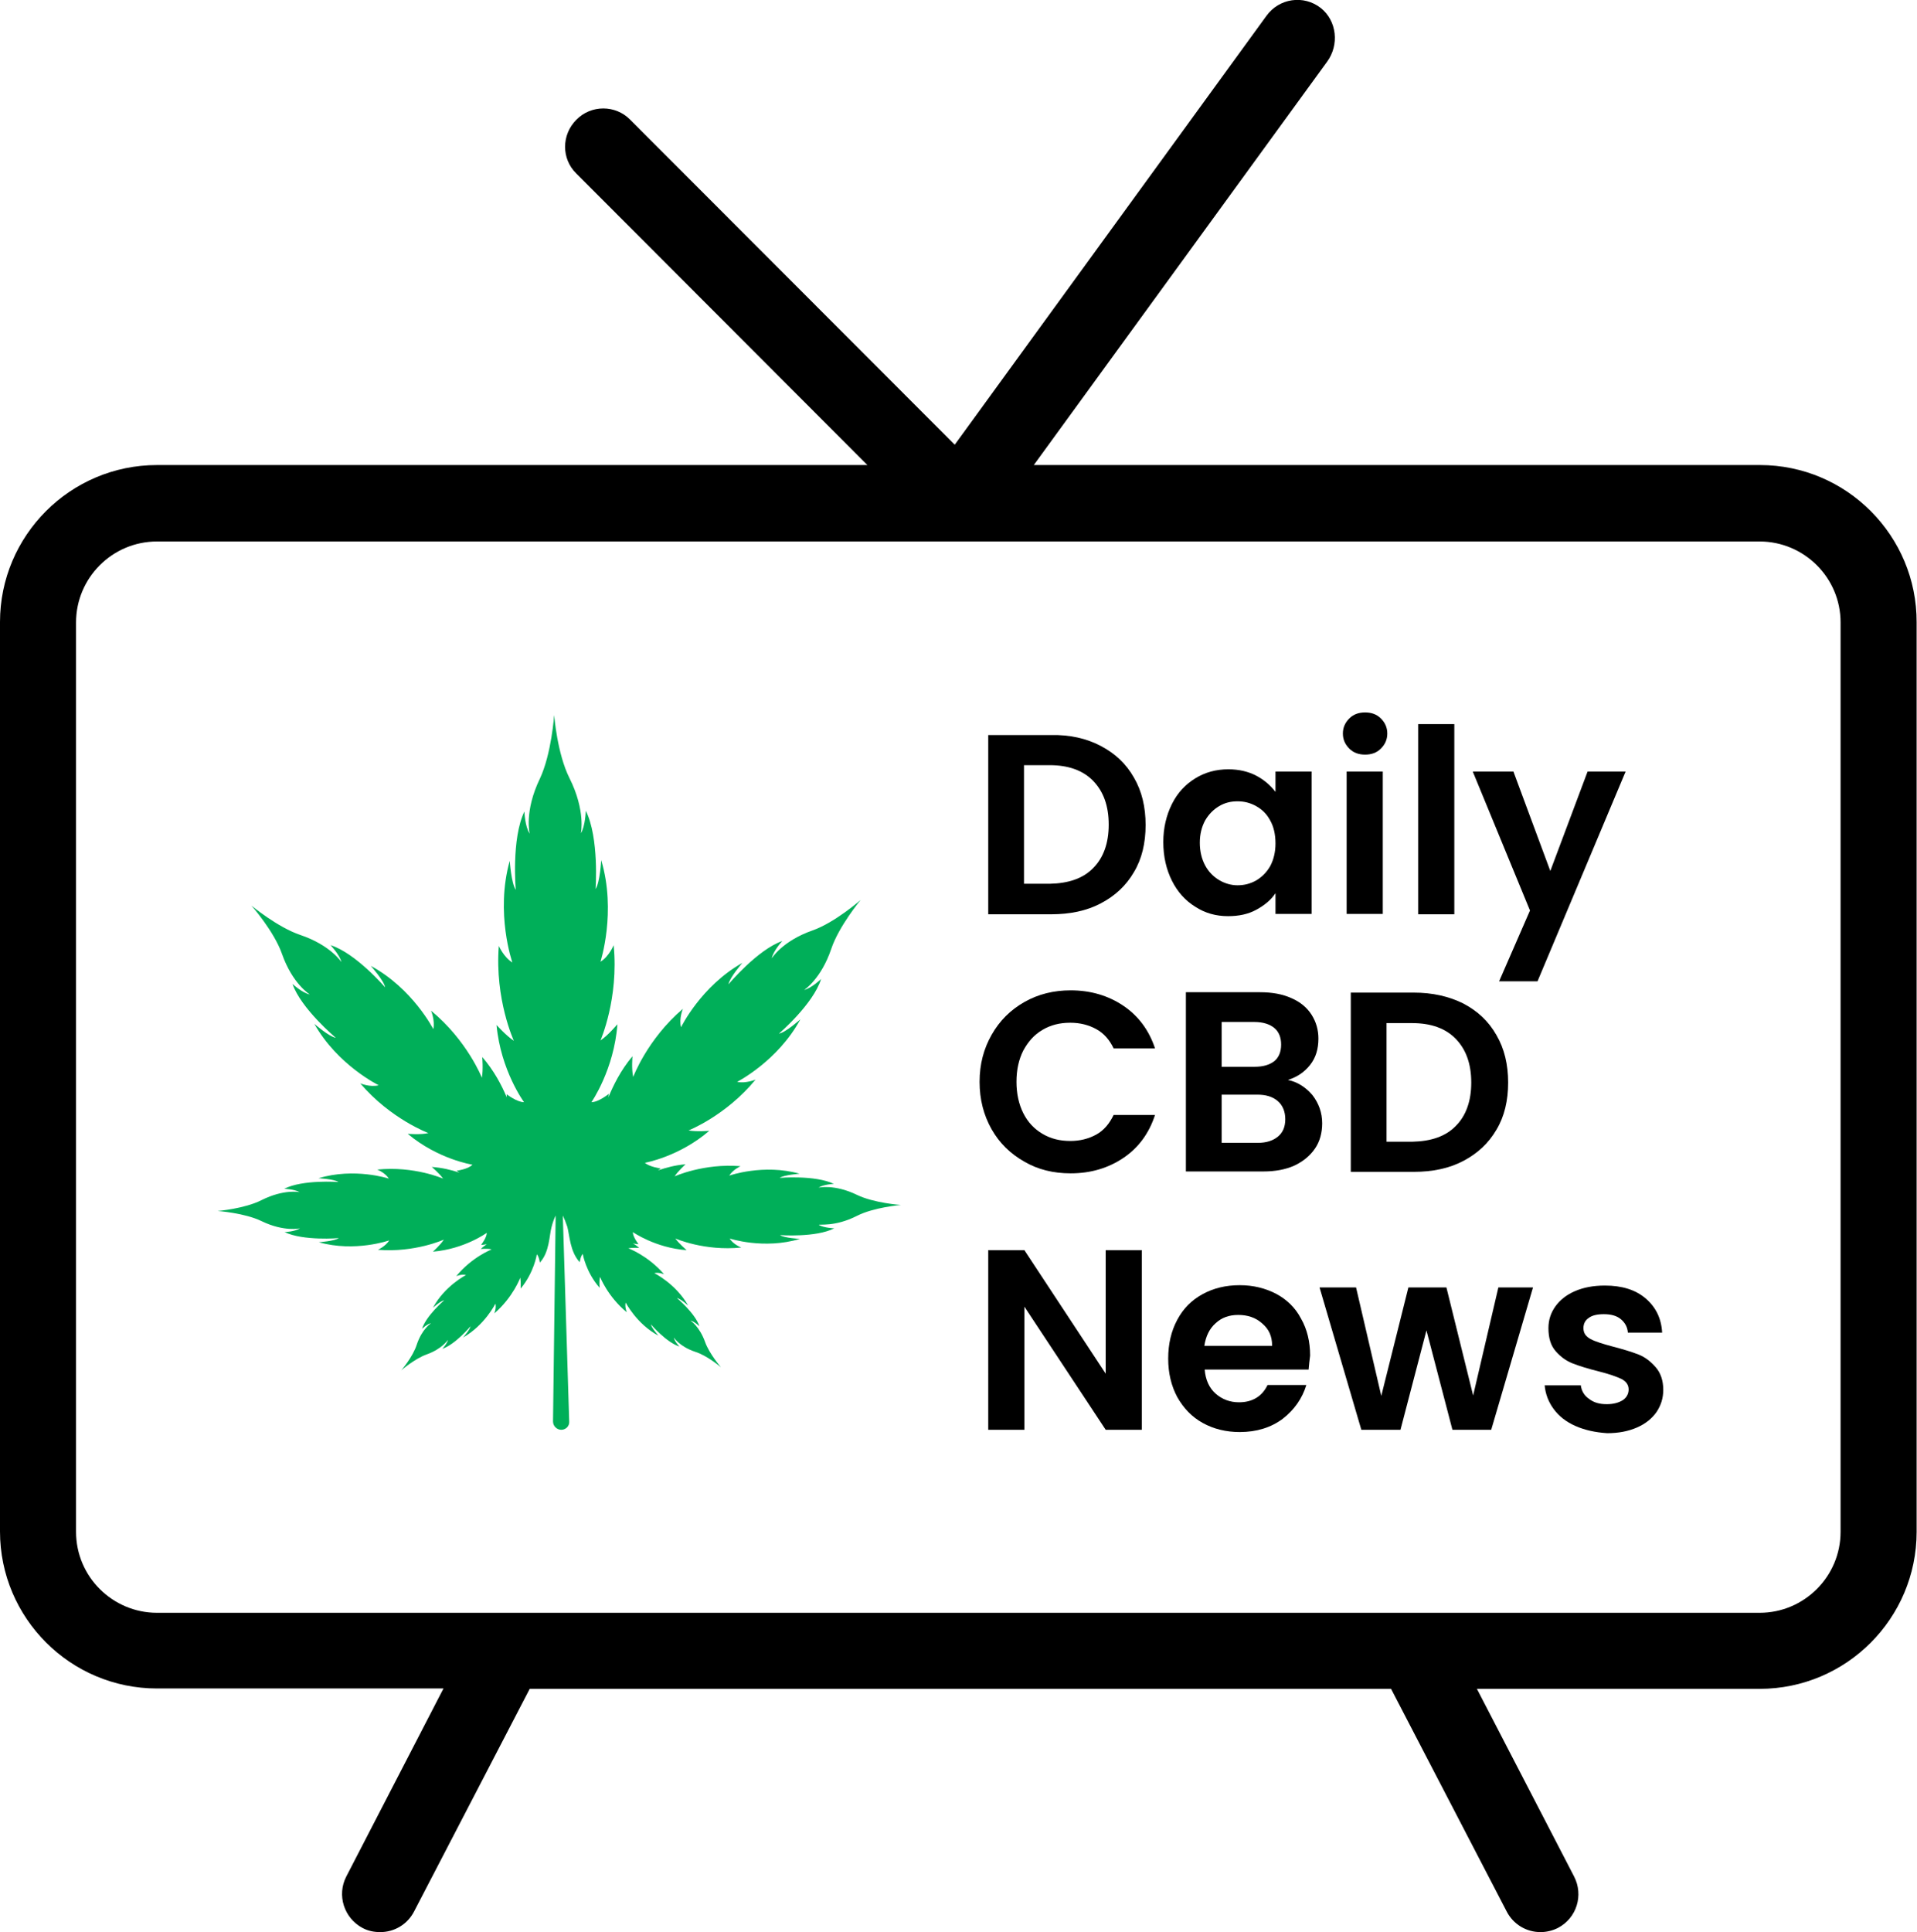 <?xml version="1.0" encoding="utf-8"?>
<!-- Generator: Adobe Illustrator 26.0.2, SVG Export Plug-In . SVG Version: 6.00 Build 0)  -->
<svg version="1.1" id="Layer_1" xmlns="http://www.w3.org/2000/svg" xmlns:xlink="http://www.w3.org/1999/xlink" x="0px" y="0px"
	 viewBox="0 0 509.2 513.1" style="enable-background:new 0 0 509.2 513.1;" xml:space="preserve">
<style type="text/css">
	.st0{fill:#00AF59;}
</style>
<g>
	<g>
		<path d="M467.5,123.5H274.6l77.9-107.1c3.3-4.5,2.6-10.9-1.7-14.3c-4.5-3.5-11-2.6-14.4,2.1l-82.8,113.9l-86.2-86.3
			c-3.9-4-10.4-4-14.3,0c-4,4-4,10.4,0,14.3l77.3,77.4H41.7c-23,0-41.7,18.7-41.7,41.7v241.5c0,23,18.7,41.7,41.7,41.7h76.1
			L92,498.3c-2.6,5-0.6,11.1,4.3,13.7c1.5,0.8,3.1,1.1,4.7,1.1c3.7,0,7.2-2,9-5.5l30.7-59.1h228.8l30.7,59.1c1.8,3.5,5.3,5.5,9,5.5
			c1.6,0,3.2-0.4,4.6-1.1c5-2.6,6.9-8.7,4.3-13.7l-25.8-49.8h75.1c23,0,41.7-18.7,41.7-41.7V165.3
			C509.2,142.3,490.5,123.5,467.5,123.5z M488.9,406.8c0,11.8-9.6,21.5-21.5,21.5H41.7c-11.8,0-21.5-9.6-21.5-21.5V165.3
			c0-11.8,9.6-21.5,21.5-21.5h425.7c11.8,0,21.5,9.6,21.5,21.5V406.8z"/>
	</g>
	<g>
		<path class="st0" d="M227.6,322.9c4.5-2.3,11.7-2.9,11.7-2.9s-7.2-0.5-11.7-2.7c-6-2.9-10.2-1.9-10.2-1.9c1.4-0.9,4.1-1,4.1-1
			c-5-2.4-14.4-1.6-14.4-1.6c1.2-0.8,5.3-1.1,5.3-1.1c-9.6-2.7-18.7,0.5-18.7,0.5c1-1.6,3-2.5,3-2.5c-9.8-0.8-17.5,2.7-17.5,2.7
			c0.9-1.4,2.9-3.2,2.9-3.2c-2.7,0.2-5.2,0.9-7.3,1.6c0.2-0.2,0.5-0.3,0.7-0.5c0,0-3-0.4-4.2-1.5c0,0,9.1-1.6,17.1-8.5
			c0,0-3.4,0.3-5.5-0.1c0,0,9.9-3.9,17.8-13.5c0,0-2.6,1.1-4.9,0.6c0,0,10.8-5.5,16.8-16.6c0,0-3.9,3.5-5.7,3.8
			c0,0,9.1-7.8,11.2-14.5c0,0-2.5,2.4-4.5,2.9c0,0,4.5-2.9,7.2-10.9c2-6,7.8-13,7.8-13s-6.8,6-12.8,8.1c-8,2.8-10.8,7.4-10.8,7.4
			c0.4-2,2.8-4.6,2.8-4.6c-6.6,2.3-14.3,11.5-14.3,11.5c0.3-1.8,3.7-5.7,3.7-5.7c-11,6.2-16.3,17.1-16.3,17.1
			c-0.6-2.3,0.5-4.9,0.5-4.9c-9.5,8.1-13.2,18.1-13.2,18.1c-0.5-2-0.2-5.5-0.2-5.5c-3.2,3.8-5.1,7.8-6.4,10.9c0-0.3,0.1-0.6,0.1-0.9
			c0,0-2.7,2.2-4.6,2.2c0,0,6-8.6,6.9-20.7c0,0-2.5,3-4.5,4.3c0,0,4.9-11.1,3.5-25.3c0,0-1.2,3-3.5,4.4c0,0,4.3-13.2,0.2-27
			c0,0-0.3,5.9-1.5,7.7c0,0,1-13.6-2.6-20.8c0,0-0.1,4-1.3,6c0,0,1.3-6-3-14.6c-3.3-6.5-4.1-16.8-4.1-16.8s-0.7,10.3-3.8,16.9
			c-4.2,8.7-2.7,14.6-2.7,14.6c-1.3-2-1.4-5.9-1.4-5.9c-3.5,7.2-2.3,20.8-2.3,20.8c-1.2-1.7-1.6-7.7-1.6-7.7
			c-3.9,13.9,0.7,27,0.7,27c-2.3-1.4-3.6-4.4-3.6-4.4c-1.1,14.2,4,25.2,4,25.2c-2-1.3-4.6-4.2-4.6-4.2c1.1,12.1,7.3,20.5,7.3,20.5
			c-1.9,0-4.6-2.1-4.6-2.1c0,0.3,0,0.5,0,0.8c-1.3-3.1-3.3-7-6.5-10.7c0,0,0.3,3.4-0.1,5.5c0,0-3.9-9.9-13.5-17.8
			c0,0,1.1,2.6,0.6,4.9c0,0-5.5-10.8-16.6-16.8c0,0,3.5,3.9,3.8,5.7c0,0-7.8-9.1-14.5-11.2c0,0,2.4,2.5,2.9,4.5
			c0,0-2.9-4.5-10.9-7.2c-6-2-13-7.8-13-7.8s6,6.8,8.1,12.8c2.8,8,7.4,10.8,7.4,10.8c-2-0.4-4.6-2.8-4.6-2.8
			c2.3,6.6,11.5,14.3,11.5,14.3c-1.8-0.3-5.7-3.7-5.7-3.7c6.2,11,17.1,16.3,17.1,16.3c-2.3,0.6-4.9-0.5-4.9-0.5
			c8.1,9.5,18.1,13.2,18.1,13.2c-2,0.5-5.5,0.2-5.5,0.2c8.1,6.8,17.2,8.2,17.2,8.2c-1.1,1.2-4.2,1.6-4.2,1.6
			c0.2,0.2,0.5,0.3,0.7,0.5c-2.1-0.7-4.5-1.3-7.3-1.5c0,0,2.1,1.8,3,3.1c0,0-7.7-3.4-17.5-2.4c0,0,2.1,0.8,3.1,2.4
			c0,0-9.1-3-18.7-0.1c0,0,4.1,0.2,5.3,1c0,0-9.5-0.7-14.4,1.8c0,0,2.7,0.1,4.1,0.9c0,0-4.1-0.9-10.1,2.1
			c-4.5,2.3-11.7,2.9-11.7,2.9s7.2,0.5,11.7,2.7c6,2.9,10.2,1.9,10.2,1.9c-1.4,0.9-4.1,1-4.1,1c5,2.4,14.4,1.6,14.4,1.6
			c-1.2,0.8-5.3,1.1-5.3,1.1c9.6,2.7,18.7-0.5,18.7-0.5c-1,1.6-3,2.5-3,2.5c9.8,0.8,17.5-2.7,17.5-2.7c-0.9,1.4-2.9,3.2-2.9,3.2
			c8.4-0.7,14.3-5,14.3-5c0,1.3-1.5,3.2-1.5,3.2c0.5,0,1-0.1,1.5-0.2c-0.5,0.4-1.1,0.8-1.6,1.3c0,0,1.8-0.2,2.9,0.1
			c0,0-5.2,2-9.4,7.1c0,0,1.4-0.6,2.6-0.3c0,0-5.7,2.9-8.8,8.7c0,0,2-1.8,3-2c0,0-4.8,4.1-5.9,7.6c0,0,1.3-1.3,2.4-1.5
			c0,0-2.4,1.5-3.8,5.7c-1,3.2-4.1,6.8-4.1,6.8s3.6-3.1,6.7-4.2c4.2-1.5,5.7-3.9,5.7-3.9c-0.2,1-1.5,2.4-1.5,2.4
			c3.5-1.2,7.5-6,7.5-6c-0.2,1-2,3-2,3c5.8-3.3,8.6-9,8.6-9c0.3,1.2-0.3,2.6-0.3,2.6c5-4.3,6.9-9.5,6.9-9.5c0.2,1.1,0.1,2.9,0.1,2.9
			c3.6-4.3,4.3-9.1,4.3-9.1c0.6,0.6,0.8,2.2,0.8,2.2c2.6-2.8,2.5-7.3,3.1-9.4c0.3-1.2,0.7-2.3,1.1-3.1l-0.7,54.7
			c0,1.2,1,2.2,2.2,2.2l0,0c1.2,0,2.2-1,2.1-2.2l-1.7-54.7c0.4,0.8,0.8,1.8,1.2,3c0.6,2.2,0.7,6.6,3.3,9.4c0,0,0.2-1.6,0.8-2.2
			c0,0,0.8,4.8,4.5,9c0,0-0.2-1.8,0.1-2.9c0,0,2,5.2,7.1,9.4c0,0-0.6-1.4-0.3-2.6c0,0,2.9,5.7,8.7,8.8c0,0-1.8-2-2-3
			c0,0,4.1,4.8,7.6,5.9c0,0-1.3-1.3-1.5-2.4c0,0,1.5,2.4,5.7,3.8c3.2,1,6.8,4.1,6.8,4.1s-3.1-3.6-4.2-6.7c-1.5-4.2-3.9-5.7-3.9-5.7
			c1,0.2,2.4,1.5,2.4,1.5c-1.2-3.5-6-7.5-6-7.5c1,0.2,3,2,3,2c-3.3-5.8-9-8.6-9-8.6c1.2-0.3,2.6,0.3,2.6,0.3c-4.3-5-9.5-6.9-9.5-6.9
			c1.1-0.2,2.9-0.1,2.9-0.1c-0.6-0.5-1.1-0.9-1.7-1.2c0.5,0.1,1,0.2,1.5,0.2c0,0-1.5-1.9-1.5-3.2c0,0,6,4.2,14.3,4.8
			c0,0-2.1-1.8-3-3.1c0,0,7.7,3.4,17.5,2.4c0,0-2.1-0.8-3.1-2.4c0,0,9.1,3,18.7,0.1c0,0-4.1-0.2-5.3-1c0,0,9.5,0.7,14.4-1.8
			c0,0-2.7-0.1-4.1-0.9C217.5,325,221.7,325.9,227.6,322.9z"/>
		<g>
			<path d="M292.4,198.1c3.8,2,6.7,4.7,8.8,8.4c2.1,3.6,3.1,7.8,3.1,12.6c0,4.8-1,9-3.1,12.5c-2.1,3.6-5,6.3-8.8,8.3
				c-3.8,2-8.2,2.9-13.2,2.9h-16.7v-47.6h16.7C284.2,195.1,288.6,196.1,292.4,198.1z M290.4,230.5c2.7-2.7,4.1-6.6,4.1-11.5
				c0-5-1.4-8.8-4.1-11.6c-2.7-2.8-6.6-4.2-11.6-4.2h-6.8v31.5h6.8C283.8,234.6,287.7,233.3,290.4,230.5z"/>
			<path d="M311.3,213.5c1.5-3,3.6-5.2,6.2-6.8c2.6-1.6,5.5-2.4,8.8-2.4c2.8,0,5.3,0.6,7.4,1.7c2.1,1.1,3.8,2.6,5.1,4.3v-5.4h9.6
				v37.8h-9.6v-5.5c-1.2,1.8-2.9,3.2-5.1,4.4c-2.2,1.2-4.7,1.7-7.5,1.7c-3.2,0-6.1-0.8-8.7-2.5c-2.6-1.6-4.7-3.9-6.2-6.9
				c-1.5-3-2.3-6.4-2.3-10.3C309,219.9,309.8,216.5,311.3,213.5z M337.4,217.9c-0.9-1.7-2.1-2.9-3.7-3.8s-3.2-1.3-5-1.3
				c-1.8,0-3.4,0.4-4.9,1.3c-1.5,0.9-2.7,2.1-3.7,3.8c-0.9,1.7-1.4,3.6-1.4,5.9c0,2.3,0.5,4.3,1.4,6c0.9,1.7,2.2,3,3.7,3.9
				c1.5,0.9,3.2,1.4,4.9,1.4c1.8,0,3.4-0.4,5-1.3c1.5-0.9,2.8-2.2,3.7-3.8c0.9-1.7,1.4-3.7,1.4-6
				C338.8,221.5,338.3,219.5,337.4,217.9z"/>
			<path d="M358.4,198.8c-1.1-1.1-1.7-2.4-1.7-4c0-1.6,0.6-2.9,1.7-4c1.1-1.1,2.5-1.6,4.2-1.6c1.7,0,3.1,0.5,4.2,1.6
				c1.1,1.1,1.7,2.4,1.7,4c0,1.6-0.6,2.9-1.7,4c-1.1,1.1-2.5,1.6-4.2,1.6C360.9,200.4,359.5,199.9,358.4,198.8z M367.3,204.9v37.8
				h-9.6v-37.8H367.3z"/>
			<path d="M386.3,192.3v50.5h-9.6v-50.5H386.3z"/>
			<path d="M431.8,204.9l-23.4,55.7h-10.2l8.2-18.8l-15.2-36.9H402l9.8,26.4l9.9-26.4H431.8z"/>
			<path d="M263.4,274.8c2.1-3.7,5-6.6,8.7-8.7c3.7-2.1,7.8-3.1,12.3-3.1c5.3,0,10,1.4,14,4.1c4,2.7,6.8,6.5,8.4,11.3h-11
				c-1.1-2.3-2.6-4-4.6-5.1c-2-1.1-4.3-1.7-6.9-1.7c-2.8,0-5.2,0.6-7.4,1.9s-3.8,3.1-5.1,5.5c-1.2,2.4-1.8,5.1-1.8,8.3
				c0,3.1,0.6,5.9,1.8,8.3c1.2,2.4,2.9,4.2,5.1,5.5s4.6,1.9,7.4,1.9c2.6,0,4.9-0.6,6.9-1.7s3.5-2.9,4.6-5.2h11
				c-1.6,4.9-4.4,8.7-8.4,11.4c-4,2.7-8.7,4.1-14,4.1c-4.6,0-8.7-1-12.3-3.1c-3.7-2.1-6.6-4.9-8.7-8.6s-3.2-7.9-3.2-12.6
				S261.3,278.5,263.4,274.8z"/>
			<path d="M348.6,290.8c1.7,2.2,2.6,4.7,2.6,7.5c0,2.5-0.6,4.8-1.9,6.7c-1.3,1.9-3.1,3.4-5.4,4.5c-2.4,1.1-5.2,1.6-8.4,1.6h-20.5
				v-47.6h19.7c3.2,0,6,0.5,8.4,1.6c2.3,1,4.1,2.5,5.3,4.4c1.2,1.9,1.8,4,1.8,6.3c0,2.8-0.7,5.1-2.2,7c-1.5,1.9-3.4,3.2-5.9,4
				C344.6,287.3,346.8,288.7,348.6,290.8z M324.5,283.3h8.7c2.3,0,4-0.5,5.3-1.5c1.2-1,1.8-2.5,1.8-4.4s-0.6-3.4-1.8-4.4
				c-1.2-1-3-1.6-5.3-1.6h-8.7V283.3z M339.5,301.8c1.3-1.1,1.9-2.6,1.9-4.6c0-2-0.7-3.7-2-4.8c-1.4-1.2-3.2-1.7-5.5-1.7h-9.4v12.8
				h9.6C336.4,303.5,338.2,302.9,339.5,301.8z"/>
			<path d="M388.7,266.5c3.8,2,6.7,4.7,8.8,8.4c2.1,3.6,3.1,7.8,3.1,12.6c0,4.8-1,9-3.1,12.5c-2.1,3.6-5,6.3-8.8,8.3
				c-3.8,2-8.2,2.9-13.2,2.9h-16.7v-47.6h16.7C380.5,263.6,384.9,264.6,388.7,266.5z M386.7,299c2.7-2.7,4.1-6.6,4.1-11.5
				c0-5-1.4-8.8-4.1-11.6c-2.7-2.8-6.6-4.2-11.6-4.2h-6.8v31.5h6.8C380.1,303.1,384,301.8,386.7,299z"/>
			<path d="M303.3,379.7h-9.6l-21.6-32.7v32.7h-9.6V332h9.6l21.6,32.8V332h9.6V379.7z"/>
			<path d="M347.6,363.7h-27.6c0.2,2.7,1.2,4.9,2.9,6.4c1.7,1.5,3.8,2.3,6.2,2.3c3.5,0,6.1-1.5,7.6-4.6h10.3c-1.1,3.6-3.2,6.6-6.3,9
				c-3.1,2.3-6.9,3.5-11.4,3.5c-3.6,0-6.9-0.8-9.8-2.4c-2.9-1.6-5.1-3.9-6.8-6.9c-1.6-3-2.4-6.4-2.4-10.2c0-3.9,0.8-7.3,2.4-10.3
				c1.6-3,3.8-5.2,6.7-6.8c2.9-1.6,6.2-2.4,9.9-2.4c3.6,0,6.8,0.8,9.7,2.3c2.8,1.5,5.1,3.7,6.6,6.6c1.6,2.8,2.4,6.1,2.4,9.8
				C347.8,361.4,347.7,362.6,347.6,363.7z M337.9,357.3c0-2.5-0.9-4.4-2.7-5.9c-1.7-1.5-3.8-2.2-6.3-2.2c-2.4,0-4.4,0.7-6,2.2
				c-1.6,1.4-2.6,3.4-3,6H337.9z"/>
			<path d="M407.2,341.9l-11.1,37.8h-10.3l-6.9-26.4l-6.9,26.4h-10.4l-11.1-37.8h9.7l6.7,28.8l7.2-28.8h10.1l7.1,28.7l6.7-28.7
				H407.2z"/>
			<path d="M418.5,378.7c-2.5-1.1-4.4-2.6-5.8-4.5s-2.2-4-2.4-6.3h9.6c0.2,1.5,0.9,2.7,2.2,3.6c1.3,1,2.8,1.4,4.7,1.4
				c1.8,0,3.2-0.4,4.3-1.1c1-0.7,1.5-1.7,1.5-2.8c0-1.2-0.6-2.1-1.9-2.8c-1.3-0.6-3.2-1.3-6-2c-2.8-0.7-5.1-1.4-6.9-2.1
				c-1.8-0.7-3.3-1.8-4.6-3.3s-1.9-3.5-1.9-6.1c0-2.1,0.6-4,1.8-5.7c1.2-1.7,2.9-3.1,5.2-4.1s4.9-1.5,8-1.5c4.5,0,8.1,1.1,10.8,3.4
				c2.7,2.3,4.2,5.3,4.4,9.1h-9.1c-0.1-1.5-0.8-2.7-1.9-3.6c-1.1-0.9-2.6-1.3-4.5-1.3c-1.7,0-3.1,0.3-4,1c-0.9,0.6-1.4,1.5-1.4,2.7
				c0,1.3,0.6,2.2,1.9,2.9c1.3,0.7,3.3,1.3,5.9,2c2.7,0.7,5,1.4,6.8,2.1c1.8,0.7,3.3,1.9,4.6,3.4c1.3,1.5,2,3.5,2,6
				c0,2.2-0.6,4.1-1.8,5.9c-1.2,1.7-2.9,3.1-5.2,4.1c-2.3,1-4.9,1.5-7.9,1.5C423.8,380.4,421,379.8,418.5,378.7z"/>
		</g>
	</g>
</g>
</svg>
